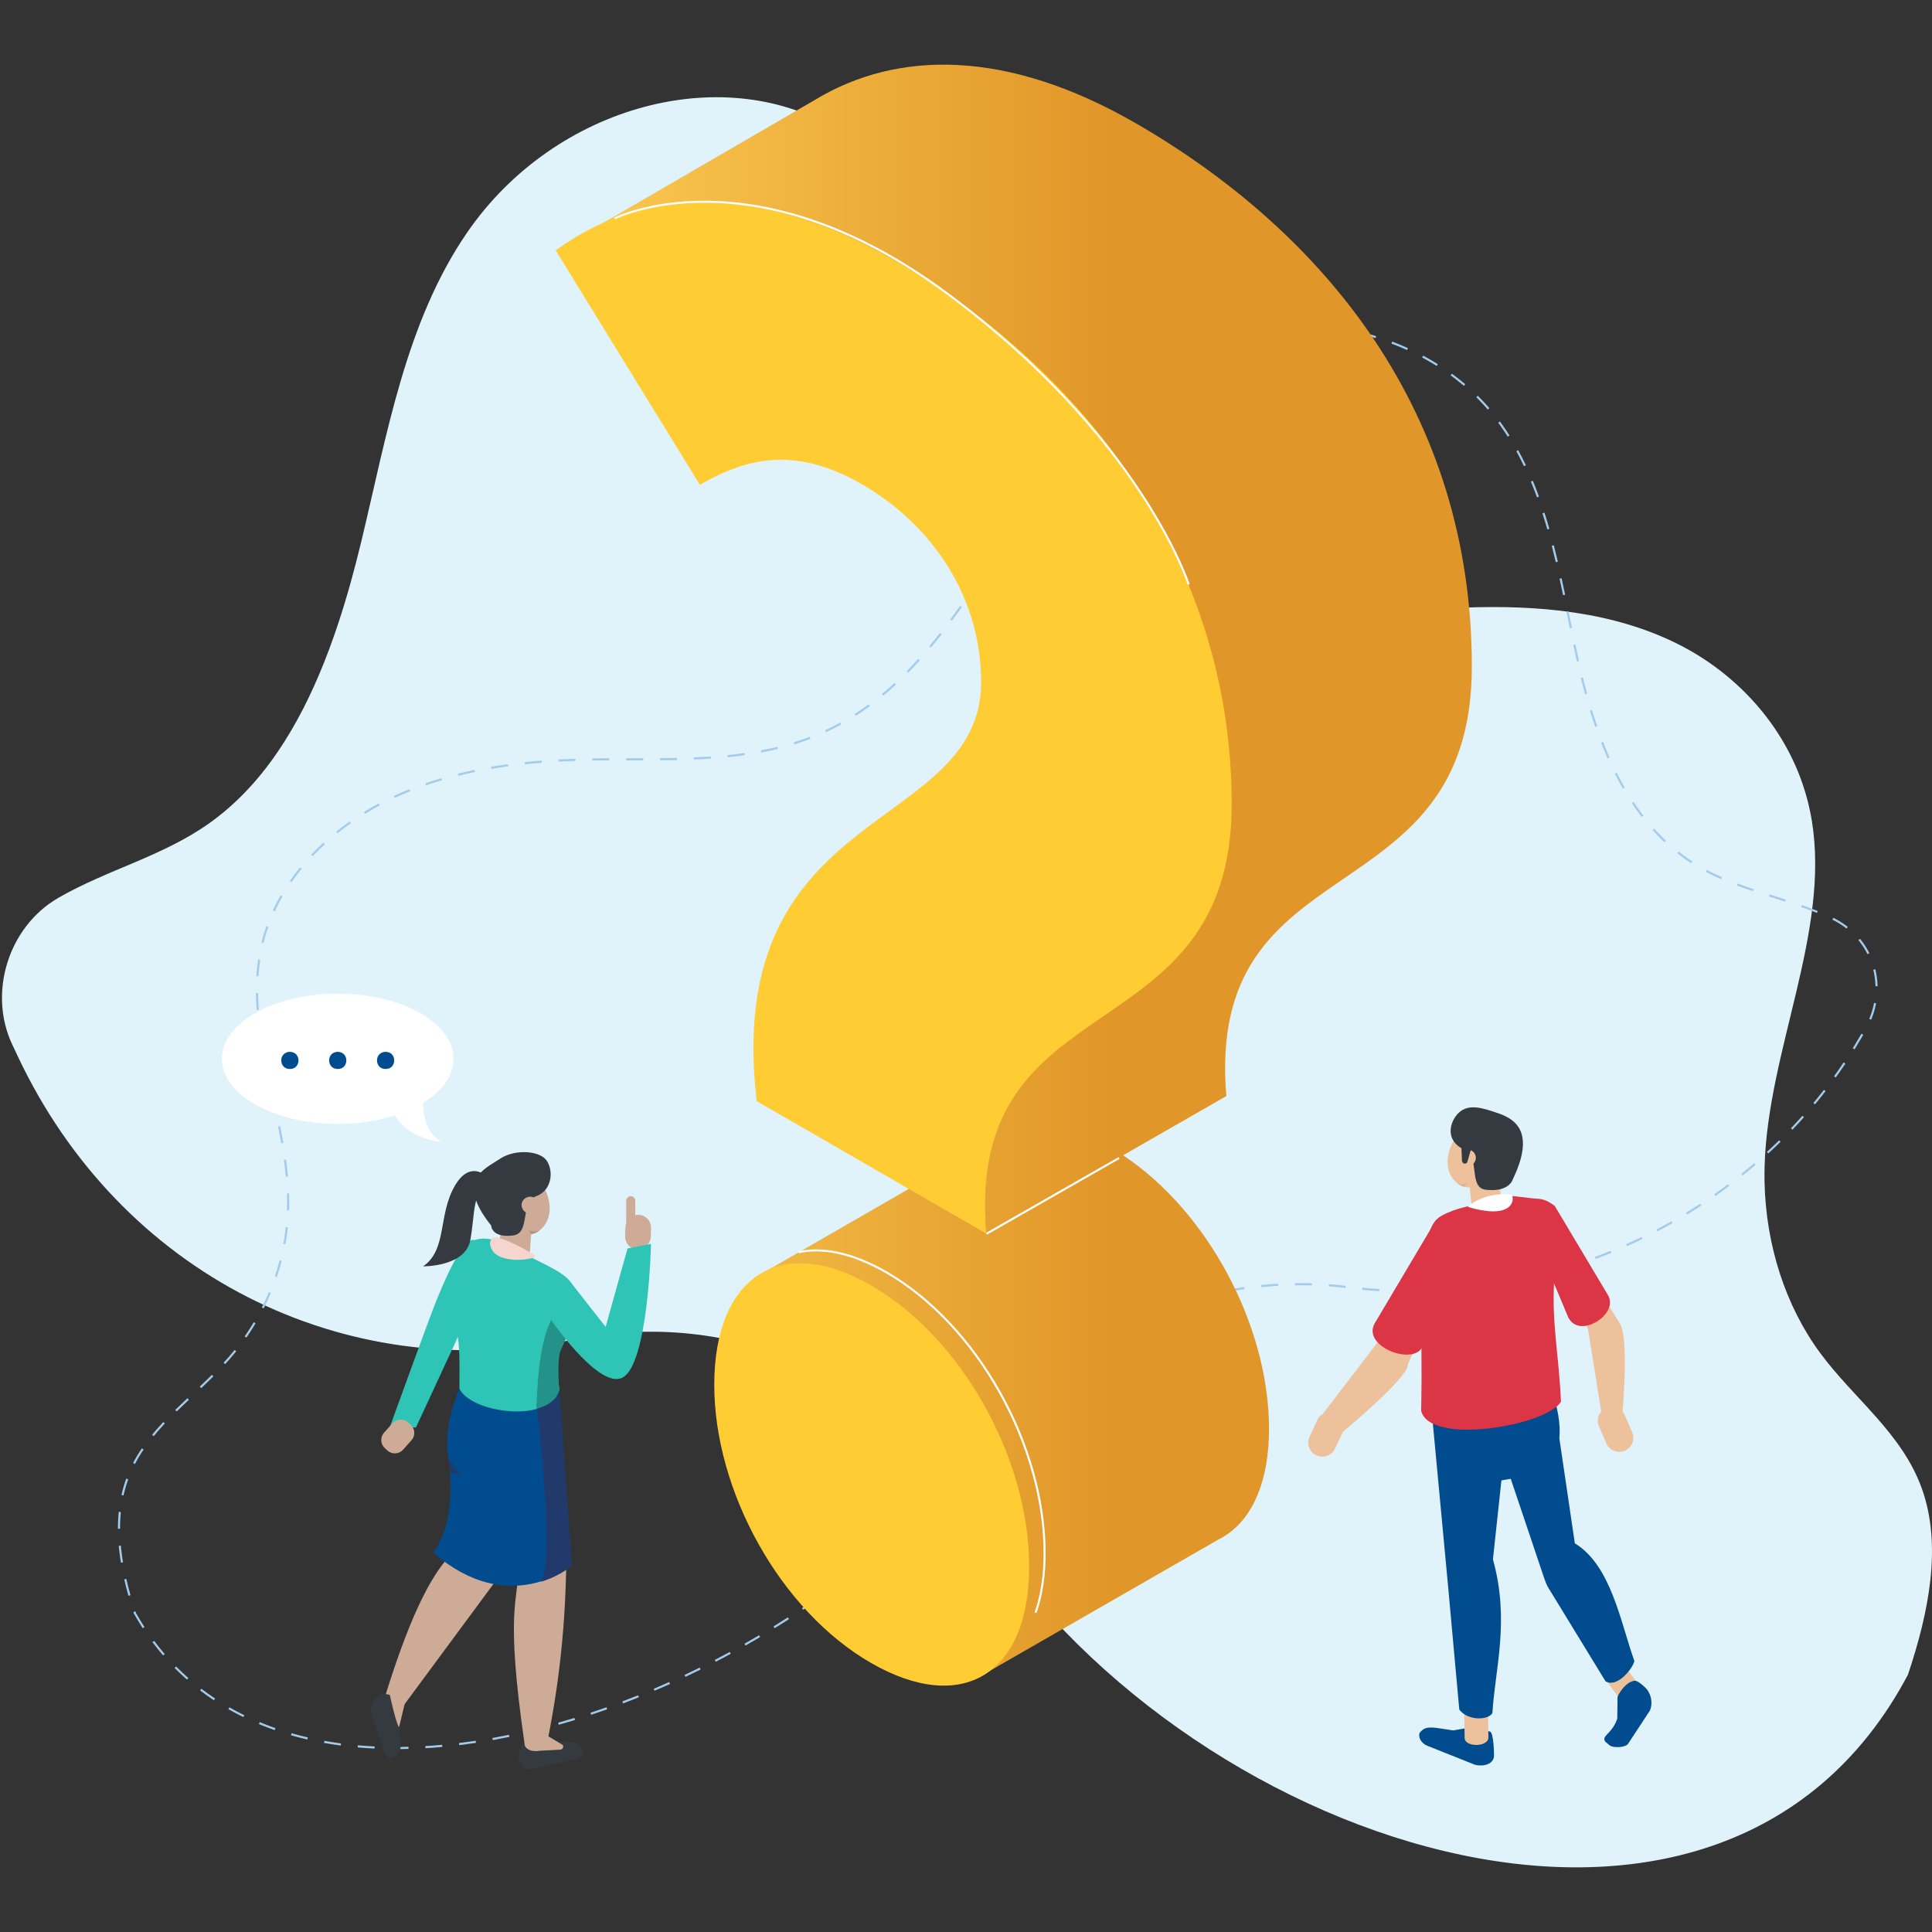 <?xml version="1.0" encoding="UTF-8"?><svg id="Layer_1" xmlns="http://www.w3.org/2000/svg" xmlns:xlink="http://www.w3.org/1999/xlink" viewBox="0 0 910.93 910.93"><rect x="0" y="0" width="910.93" height="910.93" fill="#333333" stroke="none"/><defs><style>.cls-1{fill:url(#linear-gradient);}.cls-2{fill:#004c8f;}.cls-3{fill:#ecc19c;}.cls-4{fill:#f5d6ce;}.cls-5{fill:#fff;}.cls-6{fill:#fc3;}.cls-7{fill:#ffc2b0;}.cls-8{fill:#b5917c;}.cls-9{fill:#2ec4b6;}.cls-10{fill:#ceab97;}.cls-11{fill:#dc3545;}.cls-12{fill:#dfb28b;}.cls-13{fill:#e0f2fa;}.cls-14{fill:#239389;}.cls-15{fill:#223a6b;}.cls-16{fill:#343a40;}.cls-17{stroke:#a3cbeb;stroke-dasharray:0 0 7.98 7.98;}.cls-17,.cls-18{fill:none;stroke-miterlimit:10;}.cls-18{stroke:#fff;stroke-width:.96px;}</style><linearGradient id="linear-gradient" x1="262.03" y1="-114.04" x2="693.97" y2="-114.04" gradientTransform="translate(0 524.01)" gradientUnits="userSpaceOnUse"><stop offset="0" stop-color="#fccb52"/><stop offset=".61" stop-color="#e09628"/></linearGradient></defs><path class="cls-13" d="m899.59,789.6h0c-89.14,168.56-345.84,78.58-440.3-75.09h0c-40.51-65.9-114.37-98.21-189.35-82.83h0c-108.17,22.19-213.32-31.47-261.45-133.42l-2.71-5.74c-11.48-24.33-1.9-55.44,21.55-69.08.13-.08.26-.15.39-.23,23.22-13.33,49.13-19.47,71.26-35.27,4.54-3.26,8.8-6.79,12.82-10.66,22.41-21.37,37.14-51.52,47.62-83.17,4.27-12.85,7.82-25.92,10.93-38.81,12.11-50.26,20.91-103.6,50-145.81,41.39-60.12,122.16-81.7,176.37-47.12,76.14,48.6,88.44,179.62,170.48,216.29,37.48,16.74,81.35,9.38,123.12,7.83,35.05-1.34,70.63,1.89,101.44,17.5,30.76,15.63,56.33,45.23,62.52,83.03,8.59,52.8-20.76,108.17-22.28,162.81-.07,2.44-.08,4.91-.03,7.32.6,29.9,9.89,58.6,26.22,80.77,15.92,21.6,38.54,37.69,47.97,63.97,9.6,26.94,3.29,58.26-6.57,87.7Z"/><path class="cls-17" d="m63.59,760.6h0c71.74,127.11,306.23,44.49,398.37-79.92h0c39.51-53.35,107.29-82.13,173.77-73.77h0c95.9,12.05,192.77-34.89,240.86-116.72l2.71-4.61c11.48-19.53,4.4-43.32-15.97-52.82-.11-.05-.23-.11-.34-.16-20.17-9.26-43.1-12.79-62.17-24.05-3.91-2.32-7.56-4.87-10.97-7.69-19.05-15.58-30.8-38.37-38.65-62.54-3.21-9.81-5.75-19.83-7.91-29.73-8.42-38.6-13.72-79.77-37.75-111.27-34.19-44.87-105.55-57.78-155.82-28.18-70.62,41.59-88.01,144.35-163.33,176.93-34.41,14.87-73.39,11.27-110.76,12.08-31.36.65-63.41,4.9-91.79,18.57-28.34,13.68-52.69,38-60.08,67.78-10.26,41.59,13.36,83.34,12.07,125.87-.05,1.9-.17,3.83-.33,5.7-1.98,23.34-11.71,46.17-27.43,64.25-15.32,17.61-36.38,31.26-46.11,52.21-9.91,21.47-5.78,45.59,1.64,68.06Z"/><g id="image"><path class="cls-1" d="m535.44,58.07c-60.64-34.98-112.48-34.47-151.23-10.95l-122.17,70.96,214.9,89.58,54.61,110.34c-30.32,22.14-64.67,48.06-63.04,115.75l-57.63,84.93,29.82,34.85-85.18,49.07s39.88,74.48,43.53,75.74,64.8,111.1,64.8,111.1l110.59-63.54c1.13-.5,2.26-1.26,3.27-1.89l.25-.13c12.83-8.43,20.38-25.67,20.38-50.2,0-48.69-29.06-102.67-68.82-128.96l48.69-27.93c-10.07-120.28,115.75-83.29,115.75-202.57s-68.82-204.33-158.53-256.17Z"/><path class="cls-6" d="m462.59,321.41c0-39.51-22.65-73.73-56.24-93.11-31.08-17.87-53.72-12.71-76.37.25l-67.94-110.47c39.38-29.19,94.74-32.84,160.17,4.91,89.71,51.84,158.53,142.55,158.53,256.04,0,119.28-125.82,82.29-115.75,202.57l-108.2-62.41c-16.61-141.42,105.81-125.57,105.81-197.79Zm-125.82,331.53c0-50.96,31.08-71.59,73.86-46.93,42.78,24.66,74.61,81.53,74.61,132.61s-31.83,70.08-74.61,45.42c-42.78-24.66-73.86-81.03-73.86-131.1h0Z"/><path class="cls-18" d="m376.53,590.41c11.58-2.52,25.79.5,41.52,9.56,42.65,24.66,74.48,81.4,74.48,132.36,0,10.82-1.51,20.26-4.28,28.06M289.84,102.98s64.67-32.71,156.52,35.23c91.85,67.94,114.12,137.39,114.12,137.39"/><path class="cls-2" d="m724.67,695.09l-31.96,5.54v-33.34l31.96-5.54v33.34Z"/><path class="cls-3" d="m748.7,626.52l-11.58-20.26,15.6.13,10.57,16.86-5.91,10.32-8.68-7.05Zm-84.8,16.48l8.18-18.12-17.11-7.8-4.91,23.91,13.84,2.01Zm93.48,20.76c3.4-1.38,7.3.13,8.68,3.52l3.52,8.05c1.38,3.4-.13,7.3-3.52,8.68-3.4,1.38-7.3-.13-8.68-3.52l-3.52-8.05c-1.38-3.27.13-7.17,3.52-8.68h0Z"/><path class="cls-3" d="m765.06,665.27s2.77-31.33-.75-40.14c-3.4-8.81-15.6,1.38-15.6,1.38l6.42,40.01,9.94-1.26Z"/><path class="cls-2" d="m696.36,813.99l-11.2,1.89c-8.18-1.13-12.33-2.52-14.97.25l-.75.75c-1.01,2.01.63,5.16,3.65,6.29l22.4,8.93c4.4,1.01,8.93-.5,8.93-4.4,0,0,0-10.95-2.01-11.32-4.03-.75-2.52-1.51-6.04-2.39h0Z"/><path class="cls-3" d="m690.57,819.4c0,4.53,11.2,4.4,11.2-.13l-.25-14.97-11.2.13.25,14.97h0Z"/><path class="cls-2" d="m688.06,806.06c3.9,5.28,13.59,5.16,15.6,1.64,1.26-21.01,8.3-43.53.25-72.47l9.44-87.82-39.26,7.8,8.68,92.73,5.28,58.13h0Z"/><path class="cls-3" d="m763.04,800.02c2.52,3.4,11.83-2.77,9.31-6.04l-8.05-10.82-9.31,6.04,8.05,10.82Z"/><path class="cls-2" d="m757,792.72c5.41,3.27,12.83-5.91,13.59-9.56-6.54-18.37-10.95-45.04-28.06-55.49l-7.3-49.45c.63-7.55-.75-13.59-3.9-24.79l-28.18,16.61,25.16,74.74c.5,1.38,1.01,2.64,1.76,3.9l26.93,44.04h0Z"/><path class="cls-3" d="m693.84,552.03c-.75,8.93,4.53,13.59,11.58,10.19,7.17-3.4,10.32-14.22,11.07-23.28.75-9.06-2.77-11.45-8.43-9.31-7.42,2.77-13.46,13.34-14.22,22.4Z"/><path class="cls-3" d="m682.52,548.26c.25,9.06,8.43,14.34,15.22,10.19,6.79-4.15,11.95-14.85,11.7-23.78-.25-8.93-5.91-12.96-12.58-8.81-6.67,4.15-14.6,13.34-14.34,22.4Z"/><path class="cls-3" d="m704.03,575.94l.88-.25c3.15-.75,5.03-4.03,4.15-7.17l-4.53-17.61c-.75-3.15-4.03-5.03-7.17-4.15l-.88.25c-3.15.75-5.03,4.03-4.15,7.17l1.89,17.49c.88,3.15,6.67,5.16,9.81,4.28h0Z"/><path class="cls-16" d="m713.22,556.18s-1.64,6.04-12.71,4.78c-8.3-1.01-2.39-15.22-10.07-18.87-10.32-4.78-6.29-14.97-1.64-18.24s10.44-1.38,17.49,1.01c7.67,2.64,17.99,8.43,6.92,31.33h0Z"/><path class="cls-3" d="m687.93,545.99c.13,2.14,1.89,3.9,4.03,3.9s3.9-1.89,3.9-4.03-1.89-3.9-4.03-3.9-3.9,1.76-3.9,4.03Z"/><path class="cls-11" d="m735.99,660.87c-1.01-22.14-4.28-36.61-3.27-55.74-.38-36.61.13-37.62-7.93-39.88l-13.21-1.51c-2.52.5-4.78,1.64-7.3,2.26-10.32,2.52-16.99,3.15-24.53,7.17-6.67,3.65-7.05,13.21-7.05,21.26-1.76,23.65-2.26,59.13-2.64,70.71,3.9,16.61,59.51,7.05,65.93-4.28h0Z"/><path class="cls-12" d="m690.45,559.58l1.51-1.89s-2.01,1.26-5.03,0c0,0,1.51,1.51,3.52,1.89Z"/><path class="cls-11" d="m733.1,568.64l25.29,42.4c4.66,9.31-14.85,20.89-19.25,9.31-.25-.75-20.51-50.08-20.51-50.08,0,0,3.52-10.07,14.47-1.64h0Zm-63.04,28.44l6.04,6.54c7.17,28.81,3.9,58.13,15.6,70.33-7.17,0-13.71-1.01-18.62-4.53-.25,0-2.52-2.01-2.77-5.54l-.25-66.81h0Z"/><path class="cls-5" d="m712.97,563.23s1.89,5.28-4.28,7.3c-6.29,2.01-16.61-1.51-16.61-1.51,0,0,6.92-7.17,20.89-5.79h0Z"/><path class="cls-16" d="m690.45,548.64c.75.13,1.38-.38,1.51-1.13l2.39-8.43c.13-.75-1.76-.25-2.52-.38-.75-.13-2.77-.75-2.89,0l.38,8.56c0,.63.5,1.26,1.13,1.38Z"/><path class="cls-11" d="m732.72,605.13l-.75-15.1c9.94,11.07,17.36,22.27,18.62,34.1,0,0-7.67,3.77-11.2-3.27l-6.67-15.73Z"/><path class="cls-3" d="m630.05,666.28c3.27,1.51,4.78,5.54,3.15,8.81l-3.77,7.93c-1.51,3.27-5.54,4.78-8.81,3.15-3.27-1.51-4.78-5.54-3.15-8.81l3.77-8.05c1.51-3.15,5.54-4.53,8.81-3.02Z"/><path class="cls-3" d="m633.2,675.08s25.54-21.14,29.94-29.57c4.4-8.43-13.21-13.09-13.21-13.09l-26.04,33.97,9.31,8.68h0Z"/><path class="cls-11" d="m692.21,597.08l-21.39,37.62c-3.9,9.56-28.56.38-22.77-10.57.38-.63,29.06-48.94,29.06-48.94,0,0,14.09,8.05,15.1,21.89Z"/><path class="cls-2" d="m762.67,800.02l-.13,10.32c-2.39,7.17-7.67,8.05-5.66,10.82l1.76,1.51c1.76,1.76,7.67,1.26,8.93-.38l10.32-15.73c1.64-3.77.5-8.43-2.26-10.95,0,0-3.02-3.02-4.66-3.15-3.65.13-7.05,4.66-8.3,7.55h0Z"/><path class="cls-9" d="m226.05,588.65s-2.77-19.12-20.63,25.42c-3.65,9.06-21.52,58.51-21.52,58.51l12.2.5s19.63-42.4,24.16-52.09c6.54-13.84,18.62-25.42,18.62-30.7s-12.83-1.64-12.83-1.64h0Z"/><path class="cls-10" d="m190.19,804.3c-.75,6.17-8.68.38-8.68-4.28,9.94-31.96,20.63-58,32.96-68.7l3.02-67.94,38-10.69-18.62,88.45-46.68,63.16Z"/><path class="cls-16" d="m252.22,818.01l9.06,3.15c6.92.25,10.57-.38,12.33,2.26l.5.75c1.76,2.77.5,4.15-3.52,5.41l-18.12,4.15c-5.28,1.13-6.67-.63-7.93-3.77,0,0-.88-4.03,2.77-8.81,2.01-2.77,1.89-2.89,4.91-3.15h0Z"/><path class="cls-10" d="m257.88,822.29c-2.01,5.03-10.69,3.9-10.57-.25-9.18-63.29-2.89-67.06-3.15-80.9-.25-15.35-3.27-32.08-14.22-61.27l9.81,1.51c15.73,2.52,27.18,15.98,27.3,31.83.5,39.38-1.38,70.46-9.18,109.09Z"/><path class="cls-2" d="m263.67,655.33l5.91,82.79s-29.32,25.16-65.3-6.04c7.93-11.32,8.81-25.67,7.8-40.89-3.15-14.34.38-26.17,4.53-36.49l47.06.63h0Z"/><ellipse class="cls-7" cx="238.78" cy="567.34" rx="10.69" ry="18.75" transform="translate(-169.02 106.26) rotate(-18.67)"/><path class="cls-10" d="m259.14,571.03c-.75,8.93-9.18,13.84-15.73,9.44-6.42-4.4-11.07-15.35-10.32-24.28.75-8.93,6.54-12.58,12.96-8.18,6.54,4.4,13.84,13.97,13.09,23.02Z"/><path class="cls-10" d="m239.38,599.97l-1.01-.25c-3.27-.75-5.41-4.03-4.66-7.3l4.15-18.5c.75-3.27,4.03-5.41,7.3-4.66l1.01.25c3.27.75,5.41,4.03,4.66,7.3l-1.38,18.37c-.75,3.27-6.79,5.54-10.07,4.78h0Z"/><path class="cls-16" d="m231.58,577.83s.13,6.04,10.44,4.66c8.3-1.13,2.89-15.6,10.82-18.5,8.68-3.27,8.05-14.6,3.65-18.12-4.4-3.52-14.72-3.77-21.14.75-6.42,4.4-21.01,9.69-3.77,31.2Z"/><path class="cls-10" d="m253.85,568.51c-.13,2.14-2.14,3.77-4.28,3.65s-3.77-2.14-3.65-4.28c.13-2.14,2.14-3.77,4.28-3.65s3.77,2.01,3.65,4.28Z"/><path class="cls-9" d="m216.61,654.7c0-14.6.5-17.61-2.01-34.22-.88-5.54-.38-7.17-1.01-12.71-1.01-9.81,3.4-27.68,19.5-23.02l1.51,1.01c2.39.63,4.66,1.51,6.92,2.64,23.65,12.2,32.59,13.59,28.94,28.69-1.01,11.2-10.19,14.47-6.67,38.37-5.03,15.98-41.9,10.69-47.18-.75h0Z"/><path class="cls-8" d="m250.58,581.85l-1.38-1.89s2.01,1.26,5.03.25c.13,0-1.51,1.38-3.65,1.64Z"/><path class="cls-4" d="m234.48,583.49c-2.01-.5-3.77,1.26-3.4,3.27.38,2.26,1.76,4.91,5.79,6.17,5.54,1.89,11.7.88,14.6.13.63-.13.88-1.13.25-1.51-3.4-2.01-11.45-6.67-17.24-8.05h0Z"/><path class="cls-16" d="m190.19,804.93l-2.01,9.44c.63,6.92,1.64,10.57-.88,12.71l-.75.63c-2.52,2.14-5.16.88-5.79-2.89l-5.79-16.99c-.63-3.77,1.38-6.92,4.4-8.68,0,0,2.64-1.51,7.05,1.26,3.02,1.76,3.27,1.51,3.77,4.53h0Zm41.27-248.49s-8.93-11.2-16.99,2.64c-8.05,13.84-3.52,30.07-14.97,38,0,0,20.01.25,22.27-12.46,2.26-12.71,1.01-23.4,8.18-23.78,7.17-.25,1.51-4.4,1.51-4.4h0Z"/><path class="cls-10" d="m252.72,825.56l11.58-.63c1.38-.13,1.76-2.01.5-2.52l-7.17-4.28-4.91,7.42Zm-68.95-26.55s2.89,13.59,4.4,15.35l2.77-11.58-2.01-6.79-5.16,3.02Z"/><path class="cls-15" d="m211.33,687.54s4.15,7.42,7.17,7.55c0,0-3.9.38-6.29-1.26l-.88-6.29Zm58.25,50.71l-5.91-82.79-10.69,6.29s8.81,73.48,2.14,84.05c0-.13,7.17-1.76,14.47-7.55Z"/><path class="cls-10" d="m301.16,572.79c-3.27-.13-6.04,2.52-6.29,5.79l-.13,4.28c-.13,3.27,2.52,6.17,5.79,6.29,3.27.13,6.04-2.52,6.29-5.79l.13-4.28c.13-3.4-2.52-6.17-5.79-6.29Z"/><path class="cls-14" d="m263.67,655.33s-1.26-14.47.75-18.75c2.01-4.28,9.69-22.27,9.69-22.27l-4.53-5.66c-5.03,8.81-15.48,9.44-16.61,55.61,0,0,9.44-2.14,10.69-8.93Z"/><path class="cls-9" d="m269.08,604.62l16.48,21.01,10.32-36.99,11.07-2.14s-1.26,57.5-13.71,63.16c-11.58,5.28-35.1-29.69-35.1-29.69l10.95-15.35h0Z"/><path class="cls-10" d="m297.39,580.84c-1.13,0-2.14-1.01-2.14-2.14v-12.58c0-1.13,1.01-2.14,2.14-2.14s2.14,1.01,2.14,2.14v12.58c0,1.26-1.01,2.14-2.14,2.14Zm-104.93,89.83l1.13,1.01c2.14,1.89,2.39,5.28.38,7.42l-3.9,4.4c-1.89,2.14-5.28,2.39-7.42.38l-1.13-1.01c-2.14-1.89-2.39-5.28-.38-7.42l3.9-4.4c2.01-2.14,5.28-2.26,7.42-.38Z"/><path class="cls-18" d="m465.1,581.73l62.53-35.73"/></g><path class="cls-5" d="m199.46,520c8.94-5.47,14.4-12.76,14.4-20.78,0-16.96-24.45-30.71-54.62-30.71s-54.62,13.75-54.62,30.71,24.45,30.71,54.62,30.71c9.8,0,18.98-1.46,26.94-4,6.88,11.65,21.85,12.44,21.85,12.44-7.36-4.34-8.51-13.55-8.57-18.38Z"/><path class="cls-2" d="m132.62,499.98c0-.58.1-1.11.29-1.6.19-.49.46-.92.81-1.27.35-.36.78-.64,1.27-.85.5-.21,1.06-.32,1.67-.32s1.2.11,1.7.32c.5.21.92.5,1.27.85.35.36.62.78.81,1.27.19.49.29,1.02.29,1.6s-.1,1.11-.29,1.6c-.19.49-.46.92-.81,1.29-.35.37-.78.65-1.27.85-.5.2-1.06.3-1.7.3s-1.17-.1-1.67-.3c-.5-.2-.92-.49-1.27-.85-.35-.37-.62-.8-.81-1.29-.19-.49-.29-1.02-.29-1.6Z"/><path class="cls-2" d="m155.19,499.98c0-.58.1-1.11.29-1.6.19-.49.46-.92.81-1.27.35-.36.78-.64,1.27-.85.5-.21,1.06-.32,1.67-.32s1.2.11,1.7.32c.5.21.92.5,1.27.85.35.36.62.78.81,1.27.19.49.29,1.02.29,1.6s-.1,1.11-.29,1.6c-.19.49-.46.92-.81,1.29-.35.37-.78.65-1.27.85-.5.2-1.06.3-1.7.3s-1.17-.1-1.67-.3c-.5-.2-.92-.49-1.27-.85-.35-.37-.62-.8-.81-1.29-.19-.49-.29-1.02-.29-1.6Z"/><path class="cls-2" d="m177.76,499.98c0-.58.1-1.11.29-1.6.19-.49.46-.92.81-1.27.35-.36.78-.64,1.27-.85.5-.21,1.06-.32,1.67-.32s1.2.11,1.7.32c.5.21.92.5,1.27.85.35.36.62.78.81,1.27.19.49.29,1.02.29,1.6s-.1,1.11-.29,1.6c-.19.49-.46.92-.81,1.29-.35.37-.78.65-1.27.85-.5.2-1.06.3-1.7.3s-1.17-.1-1.67-.3c-.5-.2-.92-.49-1.27-.85-.35-.37-.62-.8-.81-1.29-.19-.49-.29-1.02-.29-1.6Z"/></svg>